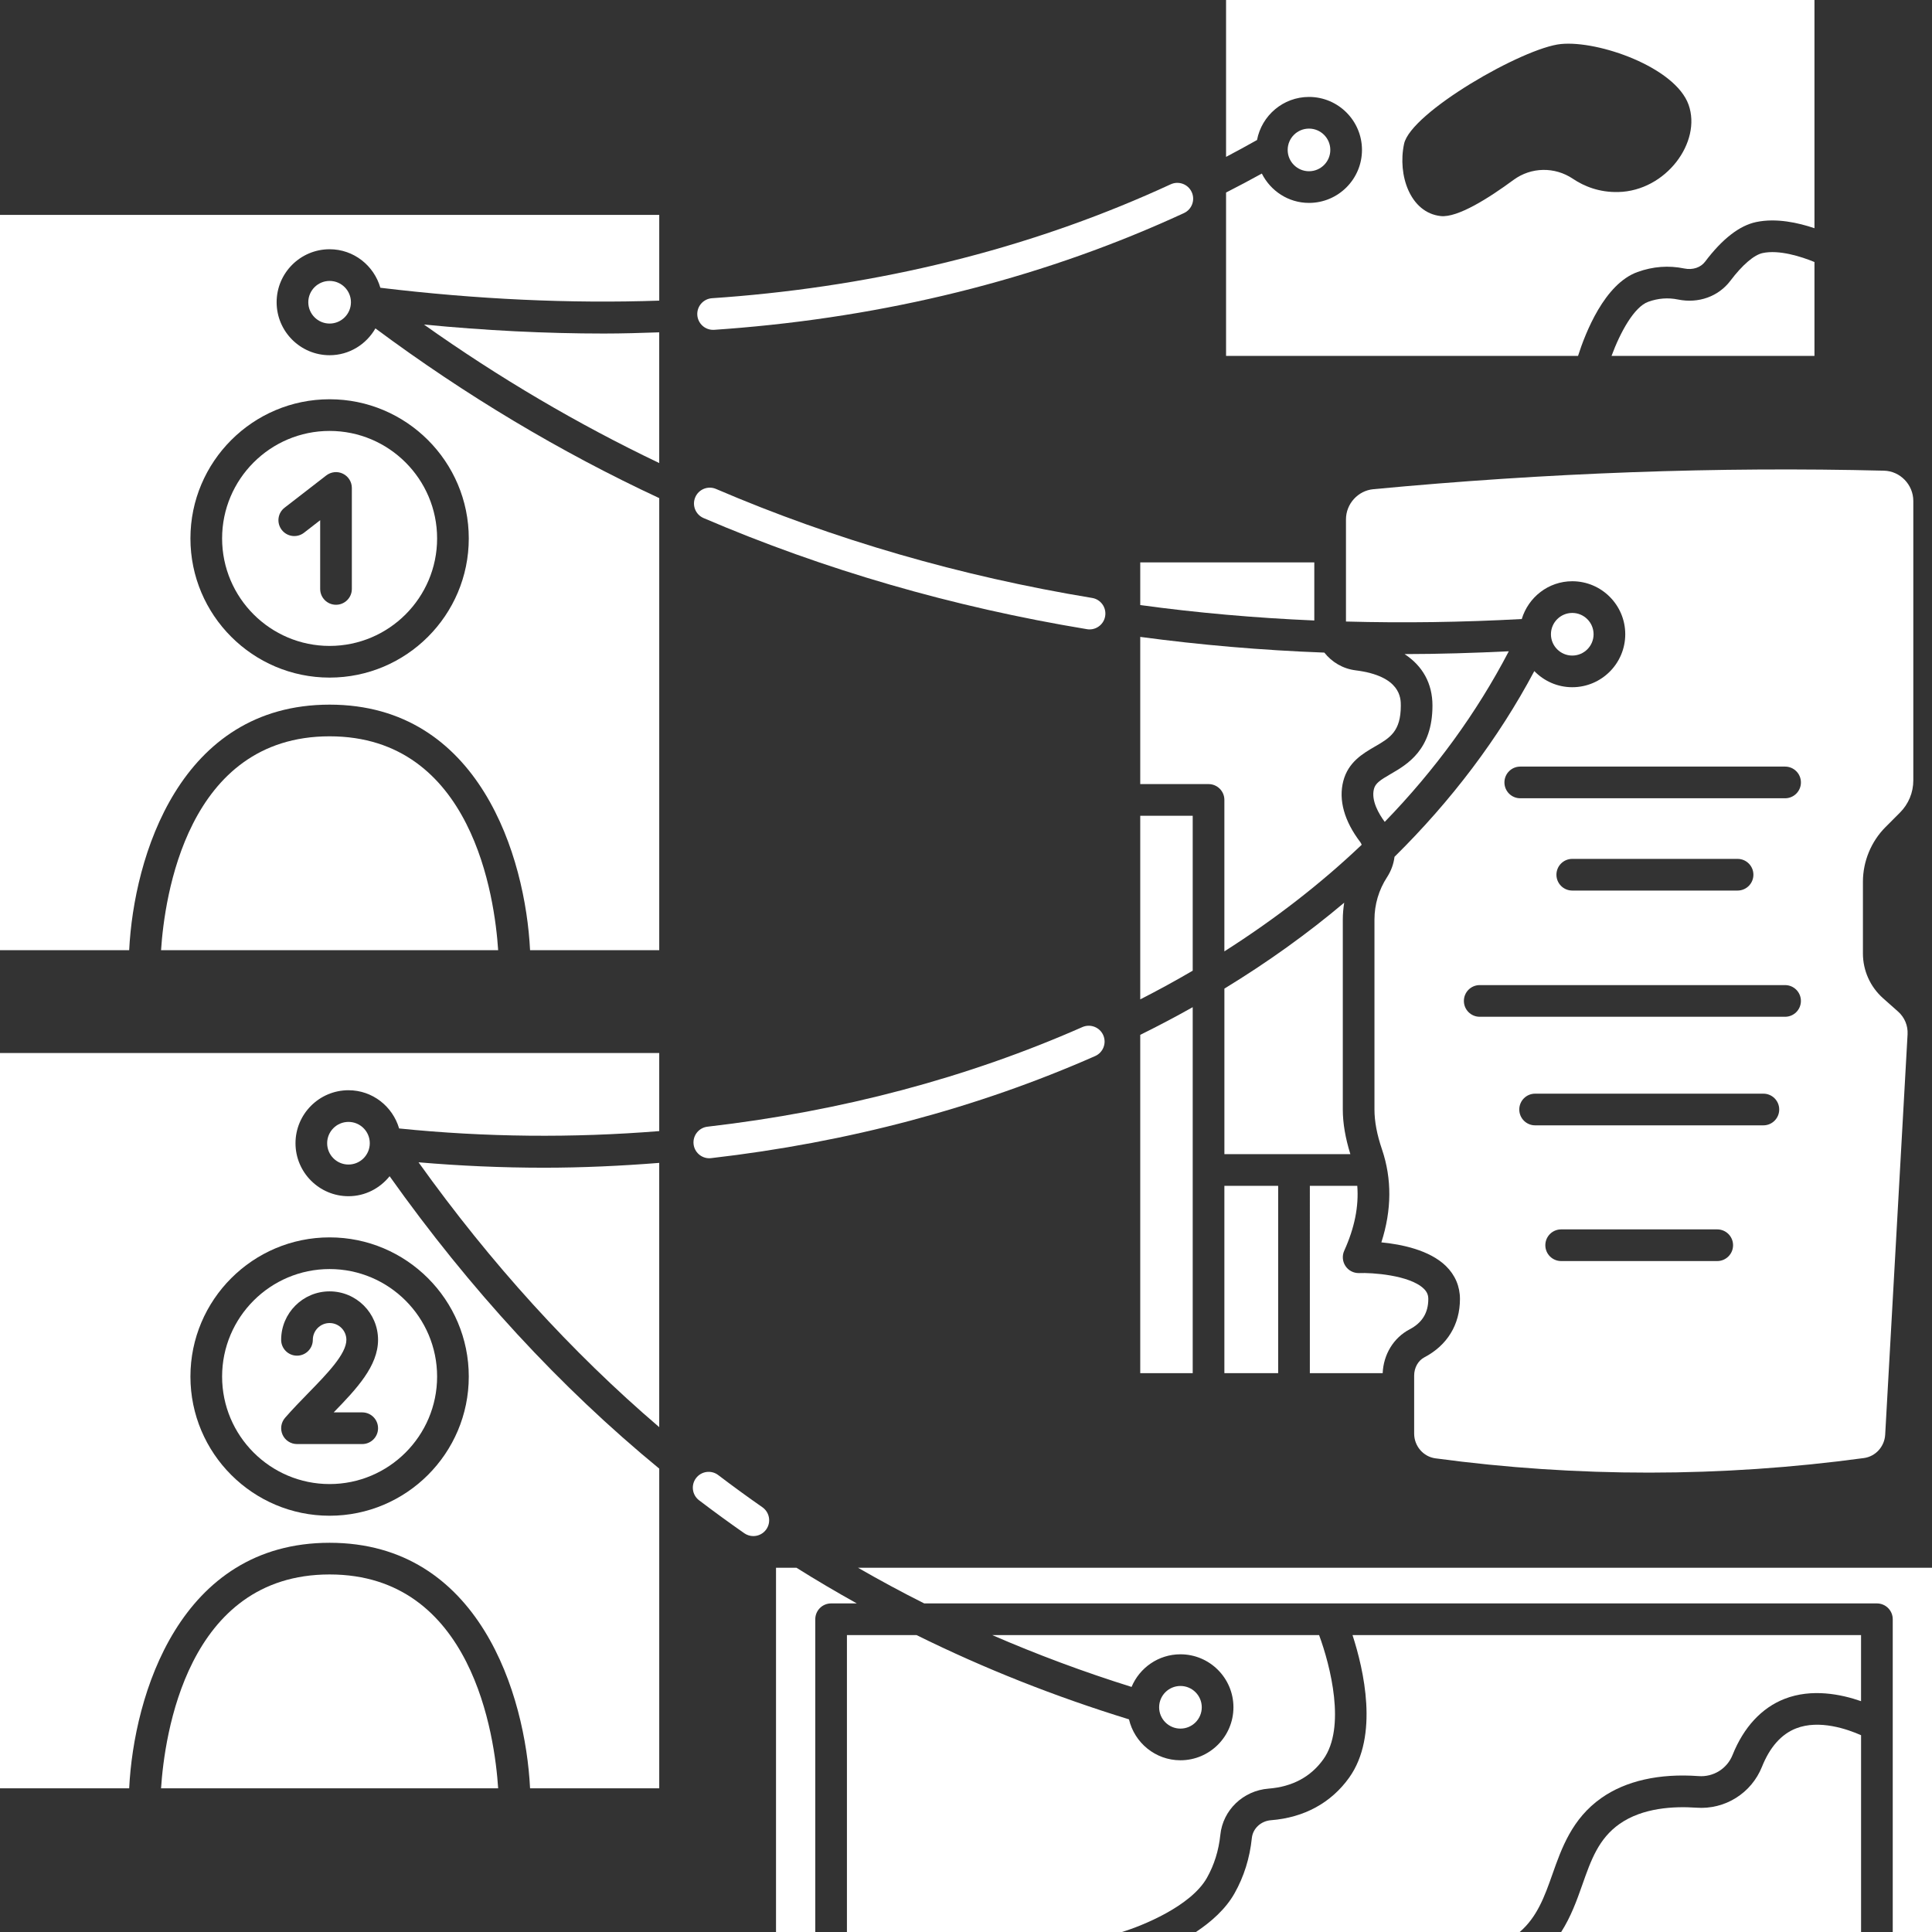 <?xml version="1.0" encoding="UTF-8" standalone="no"?><svg xmlns="http://www.w3.org/2000/svg" xmlns:xlink="http://www.w3.org/1999/xlink" fill="#ffffff" height="122" preserveAspectRatio="xMidYMid meet" version="1" viewBox="0.0 0.0 122.0 122.0" width="122" zoomAndPan="magnify"><rect x="0.0" y="0.0" width="122.0" height="122.0" fill="#333333" stroke="none"/><g id="change1_1"><path d="M26.771,20.494c4.739,3.362,9.718,6.292,14.857,8.746v-8.254c-1.156,0.039-2.315,0.076-3.495,0.076 C34.447,21.062,30.648,20.871,26.771,20.494z" fill="inherit"/><path d="M20.813,40.788c3.743,0,6.789-3.045,6.789-6.788s-3.046-6.788-6.789-6.788S14.025,30.257,14.025,34 S17.07,40.788,20.813,40.788z M17.97,32.06l2.635-2.039c0.303-0.232,0.712-0.276,1.053-0.106c0.343,0.168,0.56,0.516,0.56,0.897 v6.377c0,0.553-0.447,1-1,1s-1-0.447-1-1V32.85l-1.022,0.792c-0.438,0.337-1.064,0.257-1.403-0.179 C17.453,33.025,17.533,32.397,17.97,32.06z" fill="inherit"/><path d="M20.813,46.496c-9.031,0-10.427,10.206-10.643,13.504h21.287C31.242,56.702,29.845,46.496,20.813,46.496z" fill="inherit"/><path d="M19.468,19.086c0,0.742,0.604,1.346,1.346,1.346s1.347-0.604,1.347-1.346s-0.604-1.346-1.347-1.346 S19.468,18.344,19.468,19.086z" fill="inherit"/><path d="M0,60h8.157c0.293-5.879,3.183-15.504,12.657-15.504c9.475,0,12.365,9.625,12.658,15.504h8.157V31.455 c-6.245-2.909-12.263-6.511-17.922-10.718c-0.577,1.007-1.651,1.694-2.893,1.694c-1.845,0-3.346-1.501-3.346-3.346 s1.501-3.346,3.346-3.346c1.526,0,2.803,1.033,3.204,2.432c6.094,0.734,12.006,1.006,17.611,0.813v-5.413H0V60z M20.813,25.212 c4.847,0,8.789,3.942,8.789,8.788s-3.942,8.788-8.789,8.788c-4.846,0-8.788-3.942-8.788-8.788S15.968,25.212,20.813,25.212z" fill="inherit"/><path d="M20.813,99.422c-9.031,0-10.427,10.206-10.643,13.504h21.287C31.242,109.628,29.845,99.422,20.813,99.422z" fill="inherit"/><path d="M26.429,73.396c4.551,6.366,9.649,11.977,15.199,16.724V73.433c-2.423,0.191-4.855,0.305-7.287,0.305 C31.698,73.737,29.057,73.621,26.429,73.396z" fill="inherit"/><path d="M0,112.926h8.157c0.293-5.879,3.183-15.504,12.657-15.504c9.475,0,12.365,9.625,12.658,15.504h8.157V92.739 c-6.263-5.146-11.979-11.353-17.026-18.464c-0.614,0.763-1.544,1.262-2.597,1.262c-1.845,0-3.346-1.501-3.346-3.346 s1.501-3.346,3.346-3.346c1.519,0,2.791,1.025,3.197,2.414c5.445,0.554,10.96,0.607,16.426,0.166v-4.93H0V112.926z M20.813,78.137 c4.847,0,8.789,3.942,8.789,8.789c0,4.846-3.942,8.788-8.789,8.788c-4.846,0-8.788-3.942-8.788-8.788 C12.025,82.079,15.968,78.137,20.813,78.137z" fill="inherit"/><path d="M20.813,93.714c3.743,0,6.789-3.045,6.789-6.788s-3.046-6.789-6.789-6.789s-6.788,3.046-6.788,6.789 S17.07,93.714,20.813,93.714z M20.813,81.546c1.688,0,3.06,1.372,3.06,3.06c0,1.649-1.34,3.081-2.802,4.582h1.802 c0.553,0,1,0.447,1,1s-0.447,1-1,1h-4.118c-0.392,0-0.747-0.229-0.91-0.585c-0.162-0.356-0.102-0.775,0.155-1.071 c0.47-0.54,0.981-1.065,1.482-1.579c1.175-1.205,2.391-2.452,2.391-3.347c0-0.584-0.476-1.06-1.06-1.06s-1.059,0.476-1.059,1.06 c0,0.553-0.447,1-1,1s-1-0.447-1-1C17.755,82.918,19.127,81.546,20.813,81.546z" fill="inherit"/><circle cx="22.005" cy="72.191" fill="inherit" r="1.346"/><path d="M85.193,112.256c-1.14,1.593-2.846,2.521-4.933,2.685c-0.639,0.05-1.148,0.524-1.21,1.128 c-0.13,1.26-0.498,2.436-1.095,3.493c-0.556,0.985-1.465,1.792-2.434,2.438h20.445c1.103-0.947,1.574-2.253,2.061-3.636 c0.582-1.651,1.241-3.523,3.095-4.826c1.537-1.083,3.656-1.563,6.134-1.383c0.94,0.073,1.805-0.469,2.151-1.336 c0.701-1.75,1.835-2.975,3.281-3.54c1.723-0.673,3.577-0.292,4.832,0.145v-4.174H85.407 C86.112,105.419,87.086,109.611,85.193,112.256z" fill="inherit"/><circle cx="74.542" cy="107.81" fill="inherit" r="1.346"/><path d="M54.182,99c1.367,0.786,2.76,1.539,4.18,2.251h60.159c0.553,0,1,0.447,1,1V122H122V99H54.182z" fill="inherit"/><path d="M113.416,109.143c-0.931,0.364-1.654,1.179-2.151,2.42c-0.673,1.679-2.345,2.723-4.152,2.587 c-1.404-0.097-3.379-0.003-4.84,1.023c-1.33,0.937-1.807,2.289-2.358,3.855c-0.34,0.966-0.714,2.007-1.331,2.972h18.937v-12.427 C116.668,109.194,114.886,108.568,113.416,109.143z" fill="inherit"/><path d="M76.214,118.579c0.461-0.816,0.745-1.73,0.847-2.716c0.161-1.563,1.441-2.791,3.044-2.917 c1.501-0.117,2.666-0.741,3.462-1.854c1.436-2.007,0.446-5.903-0.27-7.841h-20.64c2.848,1.236,5.784,2.33,8.798,3.273 c0.505-1.208,1.698-2.06,3.087-2.06c1.845,0,3.346,1.501,3.346,3.346s-1.501,3.346-3.346,3.346c-1.582,0-2.903-1.107-3.25-2.584 c-4.661-1.435-9.148-3.21-13.412-5.32h-4.399V122h17.366C72.098,121.623,75.2,120.377,76.214,118.579z" fill="inherit"/><path d="M50.297,99h-1.294v23h2.479v-19.749c0-0.553,0.447-1,1-1h1.623C52.813,100.53,51.541,99.784,50.297,99z" fill="inherit"/><path d="M87.818,48.875c-0.679,0.394-0.964,0.589-1.057,0.944c-0.193,0.739,0.322,1.596,0.681,2.08 c3.184-3.283,5.811-6.893,7.834-10.772c-2.212,0.107-4.411,0.175-6.582,0.177c1.137,0.743,1.762,1.852,1.762,3.25 C90.457,47.347,88.869,48.267,87.818,48.875z" fill="inherit"/><path d="M77.316 74.882H80.712V86.71H77.316z" fill="inherit"/><path d="M84.794,70.058V58.072c0-0.361,0.033-0.717,0.088-1.07c-2.316,1.953-4.842,3.766-7.565,5.425v10.454h7.954 C84.957,71.866,84.794,70.936,84.794,70.058z" fill="inherit"/><path d="M72.003,35.511v2.697c3.571,0.488,7.24,0.813,10.991,0.974v-3.67H72.003z" fill="inherit"/><path d="M72.003,86.71h3.313V63.6c-1.077,0.606-2.181,1.188-3.313,1.747V86.71z" fill="inherit"/><path d="M75.316,51.513h-3.313v11.595c1.134-0.58,2.24-1.183,3.313-1.812V51.513z" fill="inherit"/><path d="M89.012,83.945c0.795-0.417,1.181-1.044,1.181-1.918c0-0.257-0.087-0.457-0.283-0.647 c-0.895-0.871-3.316-1.025-4.089-0.988c-0.358,0.004-0.669-0.16-0.859-0.447s-0.22-0.652-0.078-0.966 c0.656-1.447,0.925-2.8,0.824-4.097h-2.995V86.71h4.599C87.363,85.527,88,84.476,89.012,83.945z" fill="inherit"/><path d="M77.316,50.513v9.563c3.193-2.032,6.096-4.282,8.671-6.732c-0.026-0.056-0.049-0.115-0.087-0.165 c-1.015-1.33-1.386-2.666-1.074-3.861c0.312-1.199,1.242-1.738,1.989-2.172c0.953-0.552,1.642-0.95,1.642-2.59 c0-0.462,0-1.869-2.858-2.227c-0.808-0.101-1.5-0.523-1.971-1.119c-3.97-0.148-7.848-0.485-11.625-0.992v9.295h4.313 C76.869,49.513,77.316,49.96,77.316,50.513z" fill="inherit"/><path d="M86.717,30.892c-0.967,0.092-1.723,0.929-1.723,1.905v6.451c3.636,0.099,7.341,0.048,11.101-0.158 c0.416-1.375,1.68-2.386,3.189-2.386c1.845,0,3.346,1.501,3.346,3.346s-1.501,3.346-3.346,3.346c-0.941,0-1.788-0.393-2.397-1.019 c-2.262,4.254-5.234,8.181-8.828,11.728c-0.055,0.448-0.212,0.889-0.471,1.286c-0.52,0.799-0.795,1.726-0.795,2.681v11.985 c0,0.757,0.155,1.583,0.476,2.526c0.631,1.861,0.616,3.83-0.04,5.869c1.267,0.123,3.036,0.481,4.076,1.494 c0.58,0.565,0.887,1.285,0.887,2.08c0,1.617-0.8,2.927-2.251,3.688c-0.389,0.204-0.641,0.655-0.641,1.149v3.665 c0,0.787,0.577,1.459,1.342,1.562c8.958,1.209,18.063,1.203,27.06-0.018c0.734-0.1,1.299-0.72,1.342-1.476l1.414-25.285 c0.029-0.544-0.187-1.064-0.595-1.428l-0.957-0.85c-0.806-0.717-1.268-1.746-1.268-2.824V55.68c0-1.288,0.522-2.549,1.433-3.459 l0.901-0.902c0.547-0.546,0.848-1.272,0.848-2.045V31.635c0-1.029-0.83-1.888-1.851-1.913 C108.495,29.46,97.645,29.857,86.717,30.892z M108.438,79.632h-9.855c-0.553,0-1-0.447-1-1s0.447-1,1-1h9.855c0.553,0,1,0.447,1,1 S108.99,79.632,108.438,79.632z M111.352,71.062H96.938c-0.553,0-1-0.447-1-1s0.447-1,1-1h14.414c0.553,0,1,0.447,1,1 S111.904,71.062,111.352,71.062z M112.723,64.206H93.44c-0.553,0-1-0.447-1-1s0.447-1,1-1h19.282c0.553,0,1,0.447,1,1 S113.275,64.206,112.723,64.206z M98.284,55.236c0-0.553,0.447-1,1-1h10.438c0.553,0,1,0.447,1,1s-0.447,1-1,1H99.284 C98.731,56.236,98.284,55.789,98.284,55.236z M113.723,49.408c0,0.553-0.447,1-1,1H96c-0.553,0-1-0.447-1-1s0.447-1,1-1h16.723 C113.275,48.408,113.723,48.855,113.723,49.408z" fill="inherit"/><path d="M100.63,40.051c0-0.742-0.604-1.346-1.346-1.346s-1.347,0.604-1.347,1.346s0.604,1.346,1.347,1.346 S100.63,40.793,100.63,40.051z" fill="inherit"/><path d="M103.399,17.178c0.975-0.352,1.969-0.429,2.964-0.223c0.528,0.107,1.03-0.059,1.313-0.437 c1.084-1.435,2.166-2.274,3.219-2.496c1.277-0.269,2.662,0.044,3.683,0.389V0H77.422v9.907c0.656-0.345,1.307-0.7,1.955-1.065 c0.294-1.547,1.652-2.721,3.282-2.721c1.845,0,3.346,1.501,3.346,3.346s-1.501,3.346-3.346,3.346c-1.306,0-2.427-0.759-2.978-1.853 c-0.75,0.413-1.503,0.813-2.259,1.198v10.317h22.226C100.118,21.001,101.323,17.93,103.399,17.178z M95.572,11.362 c-1.541,1.136-3.526,2.399-4.597,2.282c-1.916-0.21-2.734-2.57-2.313-4.556c0.42-1.986,7.523-6.074,9.906-6.308 c2.383-0.234,7.219,1.472,8.06,3.832s-1.425,5.444-4.439,5.514c-1.203,0.028-2.156-0.361-2.867-0.838 C98.176,10.518,96.683,10.543,95.572,11.362z" fill="inherit"/><circle cx="82.659" cy="9.467" fill="inherit" r="1.346"/><path d="M114.578,16.546c-0.845-0.35-2.24-0.788-3.27-0.567c-0.543,0.114-1.284,0.75-2.035,1.744c-0.753,1-2.021,1.456-3.313,1.19 c-0.627-0.129-1.259-0.081-1.88,0.145c-0.893,0.323-1.766,1.926-2.317,3.417h12.815V16.546z" fill="inherit"/><path d="M45.031,20.829c0.022,0,0.046-0.001,0.068-0.002c0.569-0.039,1.138-0.083,1.705-0.132 c10.026-0.864,19.434-3.301,27.96-7.24c0.501-0.232,0.72-0.826,0.488-1.328c-0.231-0.5-0.824-0.72-1.328-0.488 c-8.314,3.843-17.497,6.22-27.291,7.064c-0.555,0.047-1.111,0.091-1.669,0.128c-0.551,0.037-0.968,0.515-0.931,1.065 C44.07,20.425,44.51,20.829,45.031,20.829z" fill="inherit"/><path d="M44.428,32.714c7.602,3.261,15.747,5.621,24.211,7.017c0.056,0.01,0.11,0.014,0.164,0.014c0.48,0,0.905-0.348,0.985-0.837 c0.09-0.545-0.278-1.06-0.823-1.149c-8.306-1.369-16.296-3.685-23.748-6.882c-0.509-0.22-1.097,0.017-1.313,0.524 C43.686,31.908,43.921,32.496,44.428,32.714z" fill="inherit"/><path d="M44.79,73.14c0.038,0,0.076-0.002,0.115-0.007c8.654-0.997,16.813-3.166,24.25-6.446c0.506-0.223,0.734-0.813,0.512-1.318 c-0.222-0.505-0.813-0.733-1.318-0.512c-7.253,3.199-15.218,5.315-23.672,6.29c-0.549,0.063-0.942,0.559-0.879,1.107 C43.856,72.764,44.289,73.14,44.79,73.14z" fill="inherit"/><path d="M45.355,93.147c-0.439-0.335-1.067-0.249-1.401,0.19s-0.249,1.067,0.19,1.401c0.937,0.713,1.897,1.413,2.855,2.081 c0.175,0.121,0.374,0.18,0.571,0.18c0.316,0,0.627-0.149,0.821-0.428c0.315-0.453,0.205-1.076-0.248-1.393 C47.209,94.527,46.271,93.844,45.355,93.147z" fill="inherit"/></g></svg>